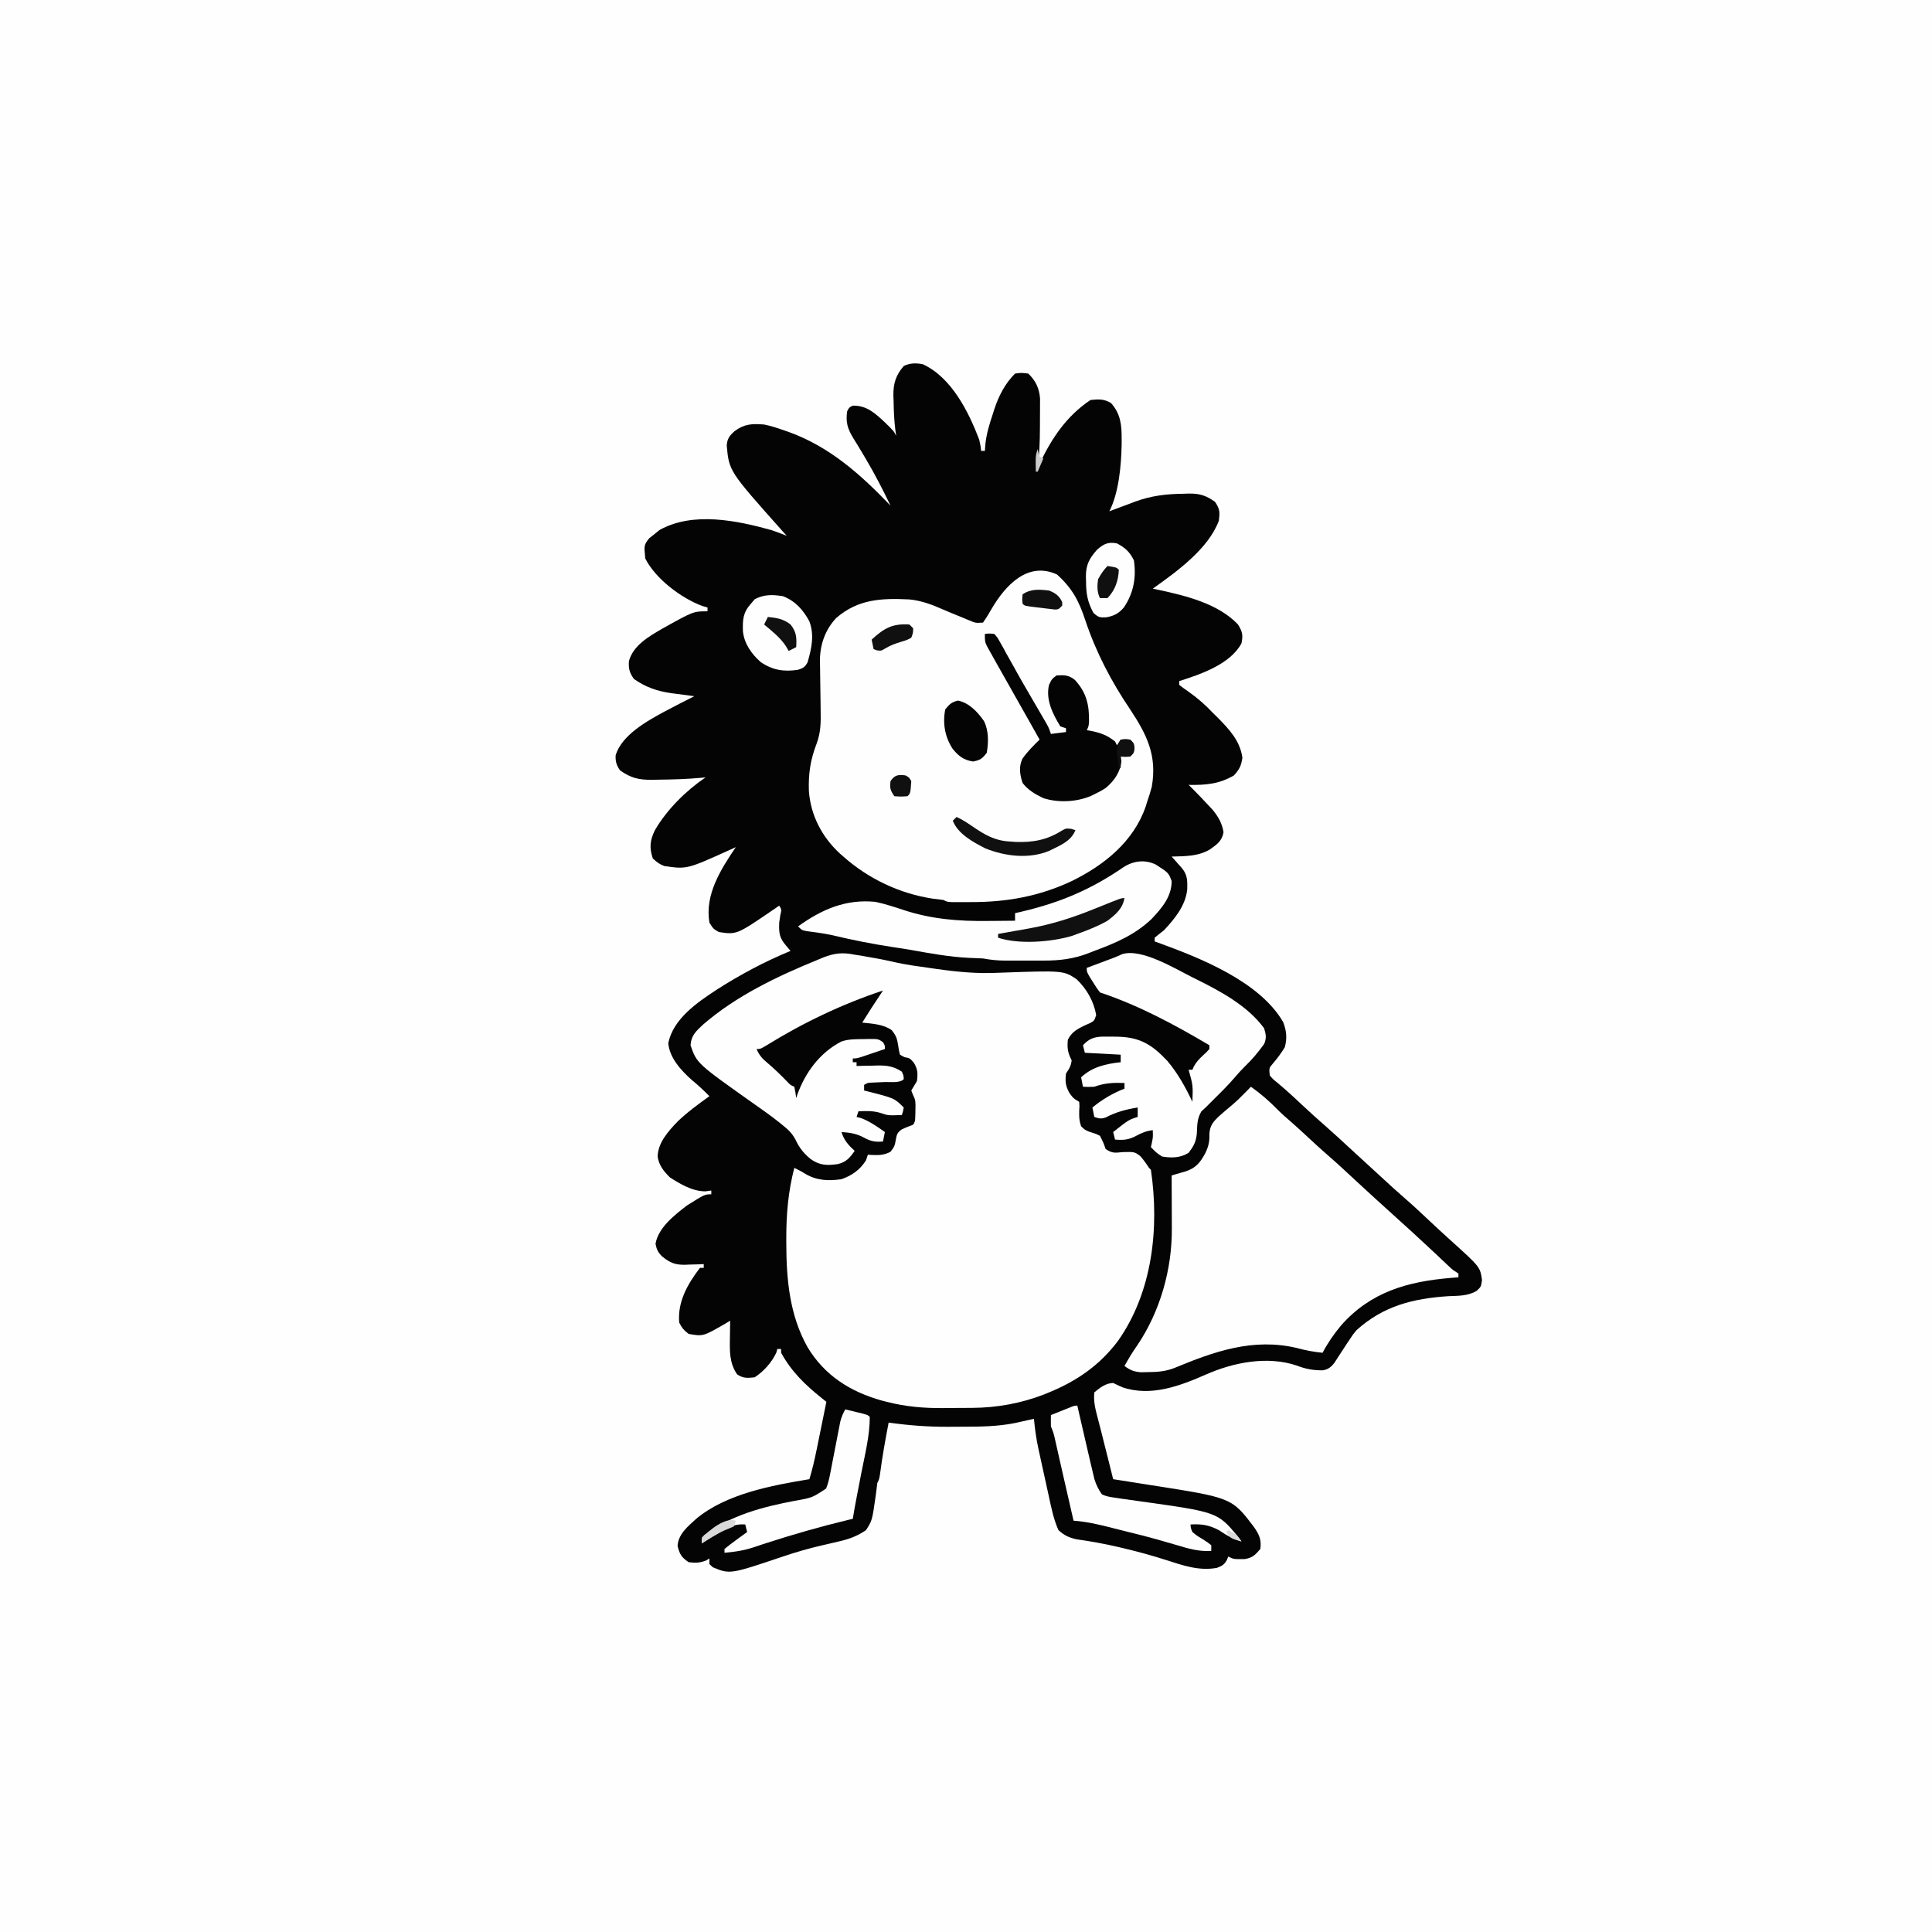 <svg version="1.1" xmlns="http://www.w3.org/2000/svg" width="1024" height="1024">
<rect width="100%" height="100%" fill="#808080" stroke="none"/>
<path d="M0 0 C337.92 0 675.84 0 1024 0 C1024 337.92 1024 675.84 1024 1024 C686.08 1024 348.16 1024 0 1024 C0 686.08 0 348.16 0 0 Z " fill="#FEFEFE" transform="translate(0,0)"/>
<path d="M0 0 C15.246 6.947 24.311 25.085 30 40 C30.812 43.687 30.812 43.687 31 46 C31.66 46 32.32 46 33 46 C33.099 44.732 33.199 43.463 33.301 42.156 C33.914 36.687 35.435 31.7 37.188 26.5 C37.467 25.614 37.746 24.729 38.033 23.816 C40.391 16.726 43.671 10.329 49 5 C52.375 4.562 52.375 4.562 56 5 C59.913 8.702 61.832 12.812 62.243 18.163 C62.239 19.33 62.235 20.497 62.23 21.699 C62.229 22.992 62.227 24.284 62.225 25.615 C62.218 26.285 62.212 26.955 62.206 27.645 C62.188 29.664 62.185 31.682 62.186 33.701 C62.154 40.859 61.914 47.898 61 55 C61.401 54.129 61.802 53.257 62.215 52.359 C68.594 38.992 76.476 27.349 89 19 C93.489 18.566 95.865 18.37 99.812 20.562 C105.044 26.392 105.549 32.417 105.5 39.938 C105.499 40.879 105.497 41.82 105.496 42.79 C105.264 53.869 104.025 67.949 99 78 C99.625 77.763 100.249 77.526 100.893 77.281 C103.758 76.199 106.629 75.131 109.5 74.062 C110.482 73.689 111.465 73.316 112.477 72.932 C121.264 69.68 129.231 68.799 138.562 68.688 C139.78 68.644 139.78 68.644 141.021 68.6 C146.866 68.538 150.222 69.587 155 73 C157.577 76.865 157.586 78.388 157 83 C151.488 97.938 134.572 110.044 122 119 C123.053 119.219 124.106 119.438 125.191 119.664 C139.602 122.783 156.597 126.912 167.125 137.938 C169.505 141.825 169.927 143.517 169 148 C162.986 159.112 147.32 164.423 136 168 C136 168.66 136 169.32 136 170 C137.641 171.291 139.34 172.508 141.062 173.688 C145.886 177.106 149.973 180.697 154 185 C154.846 185.825 155.691 186.65 156.562 187.5 C162.648 193.742 168.268 199.692 169.5 208.625 C168.868 212.889 167.913 214.803 165 218 C157.143 222.603 149.914 223.156 141 223 C141.719 223.713 142.439 224.426 143.18 225.16 C145.885 227.868 148.522 230.631 151.125 233.438 C151.973 234.344 152.821 235.25 153.695 236.184 C156.74 239.904 158.722 243.299 159.5 248.062 C158.708 252.715 156.094 254.496 152.379 257.164 C146.09 260.924 139.158 260.799 132 261 C132.494 261.554 132.987 262.109 133.496 262.68 C134.137 263.404 134.777 264.129 135.438 264.875 C136.076 265.594 136.714 266.314 137.371 267.055 C140.429 270.706 140.343 273.652 140.27 278.285 C139.409 286.948 133.745 293.806 128 300 C127.091 300.715 126.182 301.431 125.246 302.168 C124.505 302.773 123.764 303.377 123 304 C123 304.66 123 305.32 123 306 C123.672 306.233 124.343 306.467 125.035 306.707 C147.164 314.788 178.548 327.14 191.09 348.695 C192.896 353.27 193.244 357.229 192 362 C190.131 365.111 188.097 367.823 185.75 370.59 C183.608 373.043 183.608 373.043 184 377 C185.721 379.024 185.721 379.024 188.125 380.938 C189.033 381.717 189.94 382.497 190.875 383.301 C191.375 383.728 191.875 384.156 192.391 384.596 C195.372 387.197 198.239 389.92 201.125 392.625 C205.344 396.56 209.594 400.439 213.961 404.211 C218.187 407.919 222.3 411.753 226.436 415.561 C228.954 417.877 231.477 420.189 234 422.5 C237.05 425.294 240.098 428.089 243.141 430.891 C249.415 436.67 249.415 436.67 255.812 442.312 C260.392 446.283 264.793 450.444 269.212 454.592 C272.77 457.929 276.352 461.233 279.976 464.499 C295.492 478.509 295.492 478.509 296.5 485.438 C296 489 296 489 293.68 491.16 C289.069 493.979 283.885 493.761 278.625 494 C259.935 495.248 244.264 499.138 230 512 C228.073 514.311 228.073 514.311 226.5 516.75 C225.626 518.042 225.626 518.042 224.734 519.359 C223.594 521.096 222.458 522.835 221.328 524.578 C220.807 525.377 220.287 526.177 219.75 527 C219.291 527.722 218.832 528.444 218.359 529.188 C216.62 531.507 214.968 532.85 212.055 533.301 C207.007 533.328 202.945 532.589 198.238 530.754 C182.781 525.548 164.714 529.097 150.25 535.492 C136.487 541.543 121.008 547.45 105.874 542.273 C104.232 541.555 102.613 540.782 101 540 C97.05 540.12 93.954 542.516 91 545 C90.541 549.559 91.462 553.478 92.625 557.875 C92.988 559.268 93.349 560.661 93.711 562.055 C94.014 563.21 94.014 563.21 94.323 564.39 C95.67 569.584 96.954 574.793 98.25 580 C98.776 582.104 99.302 584.208 99.828 586.312 C100.219 587.875 100.609 589.438 101 591 C102.063 591.166 103.126 591.332 104.222 591.503 C108.217 592.129 112.211 592.763 116.204 593.399 C117.923 593.671 119.642 593.942 121.362 594.21 C163.825 600.841 163.825 600.841 175.562 616.25 C178.344 620.316 179.695 622.936 179 628 C176.334 631.145 174.764 632.74 170.668 633.344 C164.838 633.419 164.838 633.419 162 632 C161.629 632.928 161.629 632.928 161.25 633.875 C159.73 636.46 158.756 636.896 156 638 C146.55 639.72 138.178 636.786 129.291 633.921 C121.962 631.563 114.614 629.535 107.125 627.75 C106.08 627.501 105.035 627.251 103.959 626.994 C96.491 625.255 89.019 623.889 81.426 622.836 C77.36 621.844 75.112 620.822 72 618 C69.374 612.169 68.123 605.693 66.773 599.469 C66.58 598.593 66.387 597.717 66.188 596.814 C65.784 594.976 65.383 593.138 64.983 591.298 C64.376 588.506 63.759 585.716 63.141 582.926 C62.747 581.128 62.354 579.33 61.961 577.531 C61.779 576.709 61.596 575.887 61.409 575.04 C60.259 569.703 59.525 564.435 59 559 C58.094 559.205 57.188 559.41 56.254 559.621 C55.036 559.891 53.818 560.16 52.562 560.438 C51.368 560.704 50.173 560.971 48.941 561.246 C39.474 563.137 30.06 563.186 20.447 563.185 C18.033 563.187 15.62 563.206 13.207 563.225 C2.666 563.261 -7.564 562.474 -18 561 C-19.757 570.087 -21.378 579.124 -22.57 588.305 C-23 591 -23 591 -24 593 C-24.294 595.143 -24.561 597.289 -24.812 599.438 C-26.726 612.93 -26.726 612.93 -30 618 C-34.67 621.212 -39.158 622.837 -44.688 624.062 C-45.39 624.229 -46.092 624.395 -46.815 624.567 C-48.874 625.055 -50.936 625.53 -53 626 C-60.098 627.633 -66.98 629.604 -73.875 631.938 C-102.074 641.44 -102.074 641.44 -111.188 637.688 C-111.786 637.131 -112.384 636.574 -113 636 C-113 635.01 -113 634.02 -113 633 C-113.516 633.33 -114.031 633.66 -114.562 634 C-117.961 635.394 -120.356 635.448 -124 635 C-127.795 632.416 -128.815 630.781 -129.875 626.312 C-129.462 620.068 -124.362 615.974 -120 612 C-104.041 598.701 -79.954 594.298 -60 591 C-58.508 585.994 -57.307 580.998 -56.273 575.879 C-56.121 575.134 -55.968 574.389 -55.811 573.622 C-55.33 571.269 -54.852 568.916 -54.375 566.562 C-54.047 564.956 -53.719 563.35 -53.391 561.744 C-52.591 557.83 -51.795 553.915 -51 550 C-51.771 549.384 -52.542 548.769 -53.337 548.135 C-62.28 540.967 -69.421 534.103 -75 524 C-75 523.34 -75 522.68 -75 522 C-75.66 522 -76.32 522 -77 522 C-77.186 522.66 -77.371 523.32 -77.562 524 C-80.111 529.318 -84.105 533.737 -89 537 C-92.821 537.417 -95.078 537.623 -98.312 535.438 C-102.44 529.476 -102.263 523.043 -102.125 516.062 C-102.116 515.188 -102.107 514.313 -102.098 513.412 C-102.074 511.275 -102.038 509.137 -102 507 C-102.834 507.505 -103.668 508.011 -104.527 508.531 C-116.322 515.341 -116.322 515.341 -124 514 C-126.502 512.124 -127.619 510.761 -129 508 C-129.977 497.054 -124.565 487.505 -118 479 C-117.34 479 -116.68 479 -116 479 C-116 478.34 -116 477.68 -116 477 C-117.085 477.046 -118.171 477.093 -119.289 477.141 C-120.734 477.178 -122.18 477.215 -123.625 477.25 C-124.338 477.284 -125.051 477.317 -125.785 477.352 C-131.013 477.447 -133.816 476.39 -138 473 C-140.283 470.717 -140.914 469.419 -141.562 466.25 C-140.072 457.641 -131.576 451.094 -125 446 C-115.476 440 -115.476 440 -112 440 C-112 439.34 -112 438.68 -112 438 C-113.031 438.144 -114.062 438.289 -115.125 438.438 C-121.921 438.45 -128.436 434.603 -134 431 C-137.285 427.697 -139.755 424.682 -140.438 420 C-140.285 412.642 -134.72 406.495 -129.875 401.438 C-124.647 396.433 -118.876 392.206 -113 388 C-116.003 384.934 -119.058 382.094 -122.375 379.375 C-127.995 374.386 -134.125 367.716 -134.812 359.875 C-132.111 346.993 -119.676 338.482 -109.25 331.625 C-96.874 323.695 -83.606 316.578 -70 311 C-70.804 310.051 -71.609 309.103 -72.438 308.125 C-75.956 303.975 -76.181 301.528 -76 296 C-75.722 294.113 -75.722 294.113 -75.438 292.188 C-74.71 289.11 -74.71 289.11 -76 287 C-76.978 287.675 -77.957 288.351 -78.965 289.047 C-98.526 302.421 -98.526 302.421 -108 301 C-111 299.25 -111 299.25 -113 296 C-115.504 281.151 -106.989 267.794 -99 256 C-100.541 256.706 -100.541 256.706 -102.113 257.426 C-124.969 267.76 -124.969 267.76 -137 266 C-139.611 264.954 -140.882 263.951 -143 262 C-144.93 256.209 -144.517 252.429 -141.875 247 C-135.506 236.047 -125.438 226.097 -115 219 C-115.66 219.072 -116.32 219.144 -117 219.219 C-124.808 219.951 -132.598 220.169 -140.438 220.25 C-142.001 220.282 -142.001 220.282 -143.596 220.314 C-150.486 220.346 -154.685 219.356 -160.375 215.312 C-162.249 212.646 -162.878 210.548 -162.695 207.273 C-159.402 196.505 -145.97 189.101 -136.629 184.059 C-131.449 181.314 -126.236 178.637 -121 176 C-121.559 175.93 -122.117 175.86 -122.693 175.788 C-125.277 175.456 -127.857 175.103 -130.438 174.75 C-131.316 174.64 -132.194 174.531 -133.1 174.418 C-140.589 173.368 -146.881 171.228 -153.062 166.812 C-155.371 163.461 -155.929 161.421 -155.648 157.391 C-153.377 149.015 -144.993 144.295 -137.938 140.184 C-121.498 131 -121.498 131 -114 131 C-114 130.34 -114 129.68 -114 129 C-114.871 128.743 -115.743 128.487 -116.641 128.223 C-127.745 124.181 -141.607 113.786 -147 103 C-147.698 95.903 -147.698 95.903 -144.875 92.25 C-143.926 91.507 -142.978 90.765 -142 90 C-141.134 89.299 -140.267 88.597 -139.375 87.875 C-121.671 78.04 -98.485 82.852 -80 88 C-77.288 88.918 -74.656 89.928 -72 91 C-72.799 90.114 -73.598 89.229 -74.422 88.316 C-102.578 56.717 -102.578 56.717 -103.812 43.188 C-103.567 39.499 -102.369 37.922 -99.625 35.5 C-94.419 31.643 -90.394 31.508 -84 32 C-80.52 32.709 -77.224 33.765 -73.875 34.938 C-72.963 35.253 -72.052 35.568 -71.113 35.892 C-49.244 43.754 -32.877 58.453 -17 75 C-21.095 66.5 -25.365 58.176 -30.188 50.062 C-30.613 49.345 -31.038 48.627 -31.476 47.887 C-33.205 44.977 -34.949 42.081 -36.746 39.211 C-39.777 34.214 -40.81 30.874 -40 25 C-38.938 22.938 -38.938 22.938 -37 22 C-29.547 21.854 -25.142 26.082 -19.973 30.883 C-15.251 35.498 -15.251 35.498 -14 38 C-14.157 36.897 -14.315 35.793 -14.477 34.656 C-15.101 29.605 -15.295 24.586 -15.375 19.5 C-15.431 18.152 -15.431 18.152 -15.488 16.777 C-15.573 10.331 -14.261 5.938 -10 1 C-6.703 -0.648 -3.55 -0.621 0 0 Z " fill="#040404" transform="translate(489,193)"/>
<path d="M0 0 C1.427 0.23 2.854 0.458 4.281 0.684 C5.688 0.932 7.094 1.183 8.5 1.438 C9.195 1.559 9.89 1.681 10.605 1.807 C14.151 2.439 17.659 3.144 21.164 3.969 C27.342 5.364 33.606 6.185 39.875 7.062 C41.078 7.236 42.28 7.409 43.52 7.588 C54.59 9.156 65.126 10.154 76.301 9.578 C110.68 8.359 110.68 8.359 117.663 13.056 C122.978 18.128 126.724 24.706 128 32 C127 35 127 35 124.855 36.211 C123.975 36.595 123.095 36.979 122.188 37.375 C118.071 39.354 115.19 40.819 113 45 C112.528 49.486 112.971 52.077 115 56 C114.629 59.059 113.766 60.352 112 63 C111.513 67.301 111.718 69.484 113.812 73.312 C115.899 76.146 115.899 76.146 119 78 C119.188 80.207 119.188 80.207 119 82.812 C118.927 85.959 118.975 87.928 120 90.938 C122.13 93.134 123.161 93.493 126 94.375 C128.137 95.051 128.137 95.051 130 96 C131.812 99.562 131.812 99.562 133 103 C136.67 105.446 137.953 104.995 142.25 104.625 C148.294 104.483 148.294 104.483 151.375 106.738 C153.092 108.752 154.584 110.768 156 113 C156.33 113.33 156.66 113.66 157 114 C161.558 144.821 157.851 178.854 139.477 204.816 C129.839 217.598 117.772 225.952 103 232 C102.127 232.36 101.255 232.719 100.355 233.09 C88.223 237.797 75.303 240.131 62.312 240.203 C61.492 240.209 60.672 240.215 59.827 240.22 C58.096 240.23 56.365 240.236 54.633 240.24 C52.035 240.25 49.438 240.281 46.84 240.312 C36.489 240.379 27.049 239.571 17 237 C16.217 236.801 15.434 236.602 14.627 236.397 C-2.191 231.761 -15.988 223.056 -25 208 C-34.596 190.925 -36.225 171.842 -36.25 152.625 C-36.252 151.868 -36.254 151.11 -36.256 150.33 C-36.264 137.497 -35.225 125.462 -32 113 C-30.045 113.95 -28.152 114.903 -26.316 116.07 C-20.184 119.758 -13.994 119.992 -7 119 C-1.416 117.025 2.803 114.062 6 109 C6.495 107.515 6.495 107.515 7 106 C7.592 106.046 8.183 106.093 8.793 106.141 C12.758 106.322 15.349 106.332 18.938 104.5 C21.054 101.934 21.289 101.118 21.812 98 C22.321 95.262 22.562 94.315 24.859 92.664 C27.062 91.625 27.062 91.625 29.223 90.789 C31.196 90.139 31.196 90.139 32 88 C32.122 86.232 32.176 84.459 32.188 82.688 C32.202 81.743 32.216 80.798 32.23 79.824 C32.138 76.952 32.138 76.952 30.902 74.293 C30.456 73.158 30.456 73.158 30 72 C30.974 70.318 31.977 68.653 33 67 C33.517 62.867 33.469 60.781 31.312 57.188 C29.185 54.824 29.185 54.824 26.375 54.312 C25.591 53.879 24.808 53.446 24 53 C23.449 50.836 23.449 50.836 23.062 48.188 C22.445 44.401 22.09 43.114 19.625 40 C15.135 36.823 9.325 36.577 4 36 C5.082 34.291 6.166 32.583 7.25 30.875 C7.853 29.924 8.457 28.972 9.078 27.992 C11.019 24.971 13 21.982 15 19 C-6.711 26.192 -27.679 36.244 -47.105 48.305 C-50 50 -50 50 -52 50 C-50.613 53.222 -49.076 55.034 -46.375 57.25 C-42.587 60.443 -39.111 63.842 -35.664 67.398 C-34.076 69.086 -34.076 69.086 -32 70 C-31.375 73.062 -31.375 73.062 -31 76 C-30.804 75.406 -30.608 74.811 -30.406 74.199 C-26.123 62.328 -18.385 51.846 -7 46 C-3.08 44.665 0.967 44.779 5.062 44.75 C5.782 44.729 6.502 44.709 7.244 44.688 C12.495 44.648 12.495 44.648 14.996 46.391 C16 48 16 48 16 50 C13.543 50.837 11.084 51.67 8.625 52.5 C7.926 52.738 7.228 52.977 6.508 53.223 C1.227 55 1.227 55 -1 55 C-1 55.66 -1 56.32 -1 57 C-0.34 57 0.32 57 1 57 C1 57.66 1 58.32 1 59 C2.23 58.965 3.46 58.93 4.727 58.895 C6.359 58.866 7.992 58.839 9.625 58.812 C10.433 58.787 11.241 58.762 12.074 58.736 C17.139 58.675 20.629 59.134 25 62 C25.938 64.125 25.938 64.125 26 66 C23.847 68.153 19.067 67.376 16.062 67.5 C14.407 67.569 12.752 67.642 11.098 67.719 C10.36 67.749 9.623 67.779 8.864 67.811 C6.908 67.898 6.908 67.898 5 69 C5 69.99 5 70.98 5 72 C5.701 72.17 6.403 72.34 7.125 72.516 C21.08 76.08 21.08 76.08 26 81 C25.625 83.125 25.625 83.125 25 85 C17.736 85.25 17.736 85.25 14.062 84 C9.991 82.67 6.245 82.83 2 83 C1.505 84.485 1.505 84.485 1 86 C2.207 86.309 2.207 86.309 3.438 86.625 C8.11 88.429 11.926 91.121 16 94 C15.67 95.65 15.34 97.3 15 99 C11.04 99.396 8.551 98.938 5.125 97.062 C1.039 94.83 -2.376 94.33 -7 94 C-5.606 98.435 -3.394 100.874 0 104 C-2.668 107.755 -4.466 109.916 -9 111 C-14.649 111.81 -18.73 111.689 -23.438 108.25 C-27.011 105.296 -29.417 102.271 -31.355 98.047 C-33.246 94.544 -35.222 92.742 -38.312 90.25 C-38.839 89.823 -39.365 89.396 -39.907 88.956 C-44.279 85.457 -48.838 82.245 -53.424 79.034 C-83.678 57.621 -83.678 57.621 -87 48 C-86.658 42.764 -84.076 40.561 -80.426 37.105 C-62.85 21.85 -41.083 11.475 -19.688 2.75 C-18.752 2.355 -17.816 1.96 -16.852 1.553 C-10.747 -0.849 -6.399 -1.315 0 0 Z " fill="#FEFEFE" transform="translate(453,506)"/>
<path d="M0 0 C8.066 7.333 11.589 13.935 14.973 24.215 C20.66 41.227 28.719 56.659 38.75 71.5 C47.624 84.898 53.131 96.003 50.219 112.512 C49.507 115.225 48.673 117.851 47.75 120.5 C47.506 121.295 47.263 122.091 47.012 122.91 C40.608 141.575 24.93 154.097 7.75 162.5 C-9.432 170.592 -26.77 173.688 -45.688 173.625 C-47.462 173.631 -47.462 173.631 -49.271 173.637 C-50.397 173.635 -51.523 173.634 -52.684 173.633 C-53.705 173.632 -54.727 173.631 -55.779 173.629 C-58.25 173.5 -58.25 173.5 -60.25 172.5 C-62.102 172.254 -63.957 172.029 -65.812 171.812 C-83.424 169.166 -99.951 161.292 -113.25 149.5 C-114.203 148.67 -114.203 148.67 -115.176 147.824 C-124.666 139.007 -130.592 127.591 -131.523 114.723 C-131.832 105.562 -130.723 98.236 -127.441 89.672 C-125.182 83.657 -125.166 78.3 -125.293 71.957 C-125.315 70.059 -125.337 68.161 -125.357 66.264 C-125.394 63.293 -125.437 60.322 -125.497 57.351 C-125.552 54.47 -125.581 51.589 -125.605 48.707 C-125.629 47.834 -125.653 46.96 -125.678 46.061 C-125.714 37.415 -123.044 29.494 -117.086 23.098 C-105.46 12.98 -92.98 12.496 -78.248 13.21 C-71.814 13.832 -66.095 16.03 -60.225 18.627 C-57.487 19.837 -54.715 20.954 -51.938 22.068 C-50.059 22.826 -48.191 23.611 -46.324 24.398 C-43.167 25.725 -43.167 25.725 -39.25 25.5 C-37.509 23.022 -36.032 20.632 -34.562 18 C-27.322 5.736 -15.481 -7.145 0 0 Z " fill="#FEFEFE" transform="translate(560.25,304.5)"/>
<path d="M0 0 C5.147 3.614 9.634 7.508 14.02 12.012 C16.461 14.463 19.046 16.699 21.668 18.953 C24.663 21.582 27.58 24.289 30.5 27 C33.963 30.212 37.426 33.411 41 36.5 C46.226 41.023 51.259 45.757 56.329 50.454 C62.515 56.177 68.729 61.869 75 67.5 C82.062 73.844 89.071 80.245 95.992 86.742 C96.668 87.376 97.344 88.01 98.04 88.663 C99.366 89.909 100.69 91.156 102.012 92.405 C102.921 93.258 102.921 93.258 103.848 94.129 C104.384 94.635 104.92 95.141 105.473 95.662 C107.171 97.208 107.171 97.208 110 99 C110 99.66 110 100.32 110 101 C108.73 101.098 107.461 101.196 106.152 101.297 C83.071 103.23 63.525 108.664 47.754 126.547 C43.974 131.124 40.745 135.738 38 141 C33.234 140.533 28.871 139.702 24.25 138.438 C1.037 133.01 -19.458 140.305 -40.704 149.124 C-45.361 150.901 -49.438 151.191 -54.438 151.25 C-56.385 151.289 -56.385 151.289 -58.371 151.328 C-62.135 150.988 -63.988 150.206 -67 148 C-64.888 144.183 -62.707 140.56 -60.188 137 C-48.063 119.013 -41.757 96.693 -41.902 75.125 C-41.904 73.91 -41.904 73.91 -41.907 72.671 C-41.912 70.114 -41.925 67.557 -41.938 65 C-41.943 63.254 -41.947 61.508 -41.951 59.762 C-41.962 55.508 -41.979 51.254 -42 47 C-41.311 46.802 -40.622 46.603 -39.911 46.399 C-39.009 46.134 -38.106 45.87 -37.176 45.598 C-36.28 45.337 -35.385 45.077 -34.462 44.809 C-29.147 43.063 -26.874 40.126 -24.25 35.375 C-22.466 31.699 -21.869 29.179 -22 25.125 C-21.774 20.487 -19.927 18.483 -16.694 15.43 C-14.376 13.378 -12.02 11.375 -9.639 9.396 C-7.368 7.462 -5.276 5.376 -3.188 3.25 C-2.562 2.616 -1.937 1.982 -1.293 1.328 C-0.866 0.89 -0.44 0.452 0 0 Z " fill="#FEFEFE" transform="translate(663,576)"/>
<path d="M0 0 C1.049 0.519 1.049 0.519 2.12 1.048 C15.081 7.495 29.25 15.09 38 27 C38.986 30.297 39.374 32.11 38.031 35.309 C34.9 39.661 31.671 43.556 27.785 47.254 C25.91 49.088 24.208 51.01 22.5 53 C19.174 56.855 15.642 60.445 12 64 C10.314 65.647 8.644 67.311 7 69 C6.257 69.681 5.515 70.361 4.75 71.062 C2.388 75.028 2.573 78.502 2.332 83.047 C1.85 87.33 0.6 89.582 -2 93 C-6.373 95.751 -10.993 95.811 -16 95 C-18.513 93.58 -19.984 92.122 -22 90 C-21.835 89.257 -21.67 88.515 -21.5 87.75 C-20.881 84.81 -20.881 84.81 -21 81 C-24.401 81.425 -26.912 82.431 -29.875 84.062 C-33.831 86.146 -36.577 86.369 -41 86 C-41.33 84.68 -41.66 83.36 -42 82 C-33.738 75.481 -33.738 75.481 -29 74 C-29 72.35 -29 70.7 -29 69 C-35.169 69.979 -40.438 71.393 -45.992 74.293 C-48.402 75.142 -49.626 74.836 -52 74 C-52.495 71.525 -52.495 71.525 -53 69 C-47.663 64.638 -42.415 61.525 -36 59 C-36 58.01 -36 57.02 -36 56 C-41.845 55.792 -46.45 55.982 -52 58 C-55.375 58.125 -55.375 58.125 -58 58 C-58.495 55.525 -58.495 55.525 -59 53 C-53.074 47.456 -45.867 45.837 -38 45 C-38 43.68 -38 42.36 -38 41 C-44.27 40.67 -50.54 40.34 -57 40 C-57.33 38.68 -57.66 37.36 -58 36 C-54.89 32.664 -52.478 31.695 -48.051 31.434 C-46.138 31.405 -44.225 31.408 -42.312 31.438 C-40.824 31.456 -40.824 31.456 -39.306 31.475 C-27.547 31.838 -21.366 35.766 -13.324 44.25 C-7.757 50.837 -3.666 58.228 0 66 C0.317 57.311 0.317 57.311 -2 49 C-1.34 49 -0.68 49 0 49 C0.383 48.122 0.383 48.122 0.773 47.227 C2.115 44.791 3.599 43.268 5.625 41.375 C7.506 39.662 7.506 39.662 9 38 C9 37.34 9 36.68 9 36 C-9.568 25.02 -28.476 14.841 -49 8 C-50.824 5.566 -50.824 5.566 -52.688 2.562 C-53.31 1.574 -53.933 0.585 -54.574 -0.434 C-56 -3 -56 -3 -56 -5 C-54.903 -5.41 -53.806 -5.82 -52.676 -6.242 C-51.221 -6.786 -49.767 -7.331 -48.312 -7.875 C-47.591 -8.144 -46.87 -8.414 -46.127 -8.691 C-45.421 -8.956 -44.715 -9.22 -43.988 -9.492 C-43.297 -9.748 -42.605 -10.005 -41.893 -10.269 C-40.335 -10.871 -38.808 -11.554 -37.293 -12.258 C-27.098 -15.558 -9.246 -4.631 0 0 Z " fill="#FEFEFE" transform="translate(632,518)"/>
<path d="M0 0 C6.828 4.379 6.828 4.379 8.48 8.801 C8.48 17.132 3.255 23.116 -2.207 28.926 C-10.98 37.269 -21.345 41.666 -32.52 45.801 C-33.549 46.206 -34.579 46.61 -35.641 47.027 C-43.603 50.097 -51.019 50.959 -59.527 50.934 C-60.256 50.935 -60.986 50.936 -61.737 50.936 C-63.264 50.937 -64.792 50.935 -66.32 50.931 C-68.646 50.926 -70.971 50.931 -73.297 50.938 C-74.79 50.937 -76.284 50.936 -77.777 50.934 C-78.809 50.937 -78.809 50.937 -79.861 50.94 C-83.855 50.92 -87.596 50.523 -91.52 49.801 C-93.977 49.676 -96.435 49.574 -98.895 49.488 C-109.367 48.999 -119.587 47.089 -129.893 45.259 C-133.094 44.701 -136.304 44.21 -139.52 43.738 C-150.228 42.115 -160.802 40.016 -171.332 37.488 C-175.834 36.517 -180.37 35.908 -184.938 35.328 C-187.52 34.801 -187.52 34.801 -189.52 32.801 C-176.925 23.751 -164.253 18.248 -148.52 19.801 C-143.383 20.892 -138.4 22.536 -133.417 24.177 C-118.767 28.994 -104.374 30.118 -89.082 29.926 C-87.657 29.916 -86.232 29.907 -84.807 29.898 C-81.377 29.877 -77.949 29.843 -74.52 29.801 C-74.52 28.481 -74.52 27.161 -74.52 25.801 C-73.261 25.509 -72.003 25.218 -70.707 24.918 C-50.502 20.129 -34.233 13.246 -17.016 1.402 C-11.753 -1.975 -5.708 -2.717 0 0 Z " fill="#FEFEFE" transform="translate(612.52,458.199)"/>
<path d="M0 0 C2.311 -0.271 2.311 -0.271 5 0 C6.615 1.791 6.615 1.791 8.023 4.336 C8.563 5.286 9.102 6.237 9.657 7.216 C10.224 8.259 10.791 9.301 11.375 10.375 C12.605 12.564 13.836 14.753 15.066 16.941 C15.705 18.091 16.343 19.241 17 20.426 C19.029 24.069 21.115 27.676 23.215 31.277 C23.559 31.869 23.903 32.46 24.258 33.069 C24.941 34.242 25.624 35.414 26.307 36.587 C27.913 39.343 29.517 42.101 31.113 44.863 C31.647 45.784 32.181 46.705 32.732 47.654 C34 50 34 50 35 53 C37.64 52.67 40.28 52.34 43 52 C43 51.34 43 50.68 43 50 C42.01 49.67 41.02 49.34 40 49 C35.972 42.414 32.144 34.848 34 27 C35.5 23.875 35.5 23.875 38 22 C42.152 21.732 44.482 21.784 47.746 24.398 C53.846 31.122 55.337 37.511 55.203 46.426 C55 49 55 49 54 51 C54.58 51.098 55.16 51.196 55.758 51.297 C61.088 52.317 64.748 53.598 69 57 C69.33 57.66 69.66 58.32 70 59 C70.66 58.01 71.32 57.02 72 56 C74.5 55.688 74.5 55.688 77 56 C79 58 79 58 79.25 60.5 C79 63 79 63 77 65 C74.375 65.125 74.375 65.125 72 65 C72.124 65.804 72.247 66.609 72.375 67.438 C71.759 73.289 68.6 77.792 64.137 81.582 C62.144 82.904 60.162 83.979 58 85 C57.345 85.318 56.69 85.637 56.016 85.965 C48.31 89.108 38.86 89.57 30.953 87.016 C26.74 84.996 22.882 82.759 20 79 C18.544 74.631 17.853 70.317 19.941 66.098 C22.569 62.333 25.735 59.221 29 56 C27.771 53.812 26.542 51.625 25.312 49.438 C24.918 48.736 24.524 48.034 24.118 47.311 C21.671 42.961 19.216 38.615 16.754 34.273 C13.982 29.386 11.218 24.494 8.462 19.598 C7.556 17.987 6.648 16.378 5.737 14.77 C4.712 12.955 3.699 11.134 2.688 9.312 C2.155 8.36 1.623 7.407 1.074 6.426 C0 4 0 4 0 0 Z " fill="#040404" transform="translate(522,336)"/>
<path d="M0 0 C0.161 0.704 0.322 1.408 0.487 2.133 C2.308 10.092 4.149 18.047 6 26 C6.207 26.898 6.415 27.796 6.628 28.721 C7.139 30.921 7.661 33.117 8.188 35.312 C8.47 36.505 8.752 37.697 9.043 38.926 C10.004 42.012 11.141 44.363 13 47 C15.476 48.238 17.628 48.473 20.375 48.875 C21.54 49.05 22.706 49.226 23.906 49.406 C26.862 49.84 29.821 50.251 32.781 50.656 C74.284 56.445 74.284 56.445 85.062 69.312 C86.022 70.643 86.022 70.643 87 72 C82.346 70.67 78.995 68.69 75 66 C69.627 63.214 65.908 62.689 60 63 C60.121 64.89 60.121 64.89 61 67 C63.301 68.898 63.301 68.898 66.062 70.562 C68.848 72.316 68.848 72.316 71 74 C71 74.99 71 75.98 71 77 C64.262 77.497 58.484 75.657 52.062 73.75 C49.816 73.101 47.568 72.454 45.32 71.809 C43.691 71.338 43.691 71.338 42.028 70.859 C36.951 69.419 31.839 68.153 26.711 66.906 C24.063 66.26 21.426 65.595 18.789 64.906 C11.876 63.11 5.15 61.511 -2 61 C-3.689 53.719 -5.358 46.434 -7.008 39.145 C-7.535 36.821 -8.062 34.499 -8.589 32.176 C-8.951 30.581 -9.312 28.986 -9.671 27.39 C-10.198 25.058 -10.727 22.726 -11.258 20.395 C-11.418 19.68 -11.579 18.966 -11.744 18.229 C-12.577 14.515 -12.577 14.515 -14 11 C-14.04 9 -14.043 7 -14 5 C-13.301 4.723 -12.603 4.446 -11.883 4.16 C-10.973 3.798 -10.063 3.436 -9.125 3.062 C-8.22 2.703 -7.315 2.343 -6.383 1.973 C-1.55 0 -1.55 0 0 0 Z " fill="#FEFEFE" transform="translate(571,745)"/>
<path d="M0 0 C1.98 0.475 3.959 0.955 5.938 1.438 C7.04 1.704 8.142 1.971 9.277 2.246 C12 3 12 3 13 4 C13.011 13.981 10.403 24.061 8.5 33.812 C8.017 36.316 7.535 38.819 7.053 41.323 C6.755 42.869 6.456 44.415 6.155 45.961 C5.377 49.966 4.65 53.973 4 58 C3.123 58.208 2.247 58.415 1.344 58.629 C-13.062 62.128 -27.344 66.172 -41.445 70.75 C-42.291 71.024 -43.137 71.298 -44.009 71.581 C-45.566 72.09 -47.121 72.607 -48.673 73.134 C-53.792 74.816 -58.628 75.545 -64 76 C-64 75.34 -64 74.68 -64 74 C-62.031 72.376 -60.067 70.864 -58 69.375 C-57.428 68.955 -56.855 68.535 -56.266 68.102 C-54.848 67.062 -53.425 66.03 -52 65 C-52.33 63.68 -52.66 62.36 -53 61 C-56.936 60.755 -59.333 61.361 -62.812 63.188 C-63.672 63.639 -64.532 64.09 -65.418 64.555 C-69.03 66.576 -72.54 68.729 -76 71 C-76 68 -76 68 -74.672 66.605 C-60.265 55.976 -43.915 51.713 -26.595 48.431 C-17.528 46.832 -17.528 46.832 -10.125 41.938 C-9.162 39.422 -8.592 37.247 -8.086 34.621 C-7.827 33.289 -7.827 33.289 -7.562 31.931 C-7.377 30.964 -7.191 29.997 -7 29 C-6.171 24.707 -5.337 20.416 -4.5 16.125 C-4.181 14.454 -4.181 14.454 -3.855 12.75 C-3.54 11.145 -3.54 11.145 -3.219 9.508 C-3.032 8.545 -2.846 7.582 -2.654 6.59 C-2.037 4.148 -1.223 2.192 0 0 Z " fill="#FEFEFE" transform="translate(448,747)"/>
<path d="M0 0 C6.527 2.539 10.687 7.213 13.969 13.293 C16.739 20.565 15.137 27.747 13.047 35.004 C11.7 37.573 10.732 38.081 8 39 C0.446 40.152 -5.458 39.212 -11.801 34.922 C-16.652 30.682 -20.612 25.047 -21.238 18.512 C-21.397 12.453 -21.242 8.7 -17 4 C-16.34 3.216 -15.68 2.433 -15 1.625 C-10.105 -1.026 -5.425 -0.883 0 0 Z " fill="#FEFEFE" transform="translate(415,316)"/>
<path d="M0 0 C4.428 2.344 6.797 4.53 9 9 C10.324 18.098 8.838 26.283 3.715 33.914 C0.99 37.117 -1.481 38.439 -5.625 39.188 C-9.12 39.358 -9.686 39.274 -12.438 36.875 C-15.6 31.056 -16.364 26.609 -16.375 20.062 C-16.399 19.277 -16.424 18.491 -16.449 17.682 C-16.481 11.416 -14.706 8.046 -10.508 3.32 C-6.927 0.225 -4.678 -0.877 0 0 Z " fill="#FEFEFE" transform="translate(592,288)"/>
<path d="M0 0 C5.944 1.257 10.303 5.936 13.75 10.812 C16.328 15.864 16.222 22.221 15.25 27.688 C12.842 30.797 11.85 31.574 7.938 32.312 C2.942 31.466 0.465 29.532 -2.75 25.688 C-6.935 19.446 -8.202 12.066 -6.75 4.688 C-4.549 1.95 -3.426 0.857 0 0 Z " fill="#040404" transform="translate(507.75,371.312)"/>
<path d="M0 0 C-0.98 5.597 -4.608 8.666 -9 12 C-14.074 14.924 -19.503 17.019 -25 19 C-25.994 19.364 -26.988 19.727 -28.012 20.102 C-39.086 23.335 -56.051 24.65 -67 21 C-67 20.34 -67 19.68 -67 19 C-66.25 18.869 -65.5 18.739 -64.728 18.604 C-61.254 17.995 -57.784 17.372 -54.312 16.75 C-53.134 16.545 -51.955 16.34 -50.74 16.129 C-38.798 13.969 -27.599 10.452 -16.375 5.875 C-15.505 5.528 -14.635 5.181 -13.738 4.824 C-1.779 0 -1.779 0 0 0 Z " fill="#101011" transform="translate(596,476)"/>
<path d="M0 0 C3.175 1.439 5.953 3.304 8.82 5.276 C15.063 9.511 20.305 12.576 28 13 C29.653 13.118 29.653 13.118 31.34 13.238 C40.375 13.582 47.92 12.195 55.633 7.344 C58 6 58 6 60.812 6.312 C61.895 6.653 61.895 6.653 63 7 C60.589 13.099 54.469 15.262 48.902 18.051 C38.251 22.381 25.733 20.865 15.344 16.695 C8.862 13.409 0.745 9.039 -2 2 C-1.34 1.34 -0.68 0.68 0 0 Z " fill="#101011" transform="translate(507,433)"/>
<path d="M0 0 C0.66 0.66 1.32 1.32 2 2 C1.953 4.492 1.953 4.492 1 7 C-1.328 8.258 -1.328 8.258 -4.25 9.125 C-7.362 10.075 -9.919 10.951 -12.715 12.637 C-15 14 -15 14 -17.312 13.688 C-17.869 13.461 -18.426 13.234 -19 13 C-19.33 11.35 -19.66 9.7 -20 8 C-13.437 1.985 -9.052 -0.594 0 0 Z " fill="#101011" transform="translate(482,331)"/>
<path d="M0 0 C3.308 1.241 5.458 2.848 7 6.125 C7 6.744 7 7.363 7 8 C5 10 5 10 3.136 10.059 C2.399 9.971 1.662 9.884 0.902 9.793 C0.101 9.701 -0.7 9.609 -1.525 9.514 C-2.363 9.406 -3.2 9.298 -4.062 9.188 C-4.904 9.091 -5.745 8.995 -6.611 8.896 C-12.853 8.147 -12.853 8.147 -14 7 C-14.25 4.562 -14.25 4.562 -14 2 C-9.533 -0.978 -5.238 -0.613 0 0 Z " fill="#101011" transform="translate(556,313)"/>
<path d="M0 0 C4.743 0.465 8.197 1.042 12 4 C15.183 7.952 15.293 11.015 15 16 C13.02 16.99 13.02 16.99 11 18 C10.526 17.175 10.051 16.35 9.562 15.5 C6.526 10.885 2.191 7.529 -2 4 C-1.34 2.68 -0.68 1.36 0 0 Z " fill="#101011" transform="translate(407,327)"/>
<path d="M0 0 C4.706 0.706 4.706 0.706 6 2 C5.766 7.734 4.06 12.786 0 17 C-1.32 17 -2.64 17 -4 17 C-5.604 13.791 -5.491 10.481 -5 7 C-3.503 4.343 -2.153 2.153 0 0 Z " fill="#101011" transform="translate(587,300)"/>
<path d="M0 0 C1.875 1.062 1.875 1.062 3 3 C2.556 9.444 2.556 9.444 1 11 C-2.438 11.25 -2.438 11.25 -6 11 C-8.155 7.767 -8.469 6.748 -8 3 C-5.856 -0.272 -3.768 -0.565 0 0 Z " fill="#101011" transform="translate(480,411)"/>
<path d="M0 0 C2.375 -0.125 2.375 -0.125 5 0 C7 2 7 2 7.25 4.5 C7 7 7 7 5 9 C2.375 9.125 2.375 9.125 0 9 C0 10.98 0 12.96 0 15 C-0.33 15 -0.66 15 -1 15 C-1.223 13.252 -1.428 11.501 -1.625 9.75 C-1.741 8.775 -1.857 7.801 -1.977 6.797 C-2.001 3.866 -1.531 2.455 0 0 Z " fill="#101011" transform="translate(594,392)"/>
<path d="M0 0 C-0.33 0.99 -0.66 1.98 -1 3 C-2.591 3.711 -4.188 4.41 -5.812 5.039 C-10.104 6.924 -14.026 9.529 -18 12 C-18 11.01 -18 10.02 -18 9 C-13.829 4.938 -5.762 -1.921 0 0 Z " fill="#D9D9DA" transform="translate(390,806)"/>
<path d="M0 0 C0.124 0.639 0.247 1.279 0.375 1.938 C0.581 2.618 0.788 3.299 1 4 C1.66 4.33 2.32 4.66 3 5 C2.01 7.31 1.02 9.62 0 12 C-0.33 12 -0.66 12 -1 12 C-1.143 3.429 -1.143 3.429 0 0 Z " fill="#CCCCCD" transform="translate(550,238)"/>
<path d="M0 0 C3.367 1.393 4.986 2.979 7 6 C1.25 4.375 1.25 4.375 -1 1 C-0.67 0.67 -0.34 0.34 0 0 Z " fill="#D9D9DA" transform="translate(651,811)"/>
</svg>